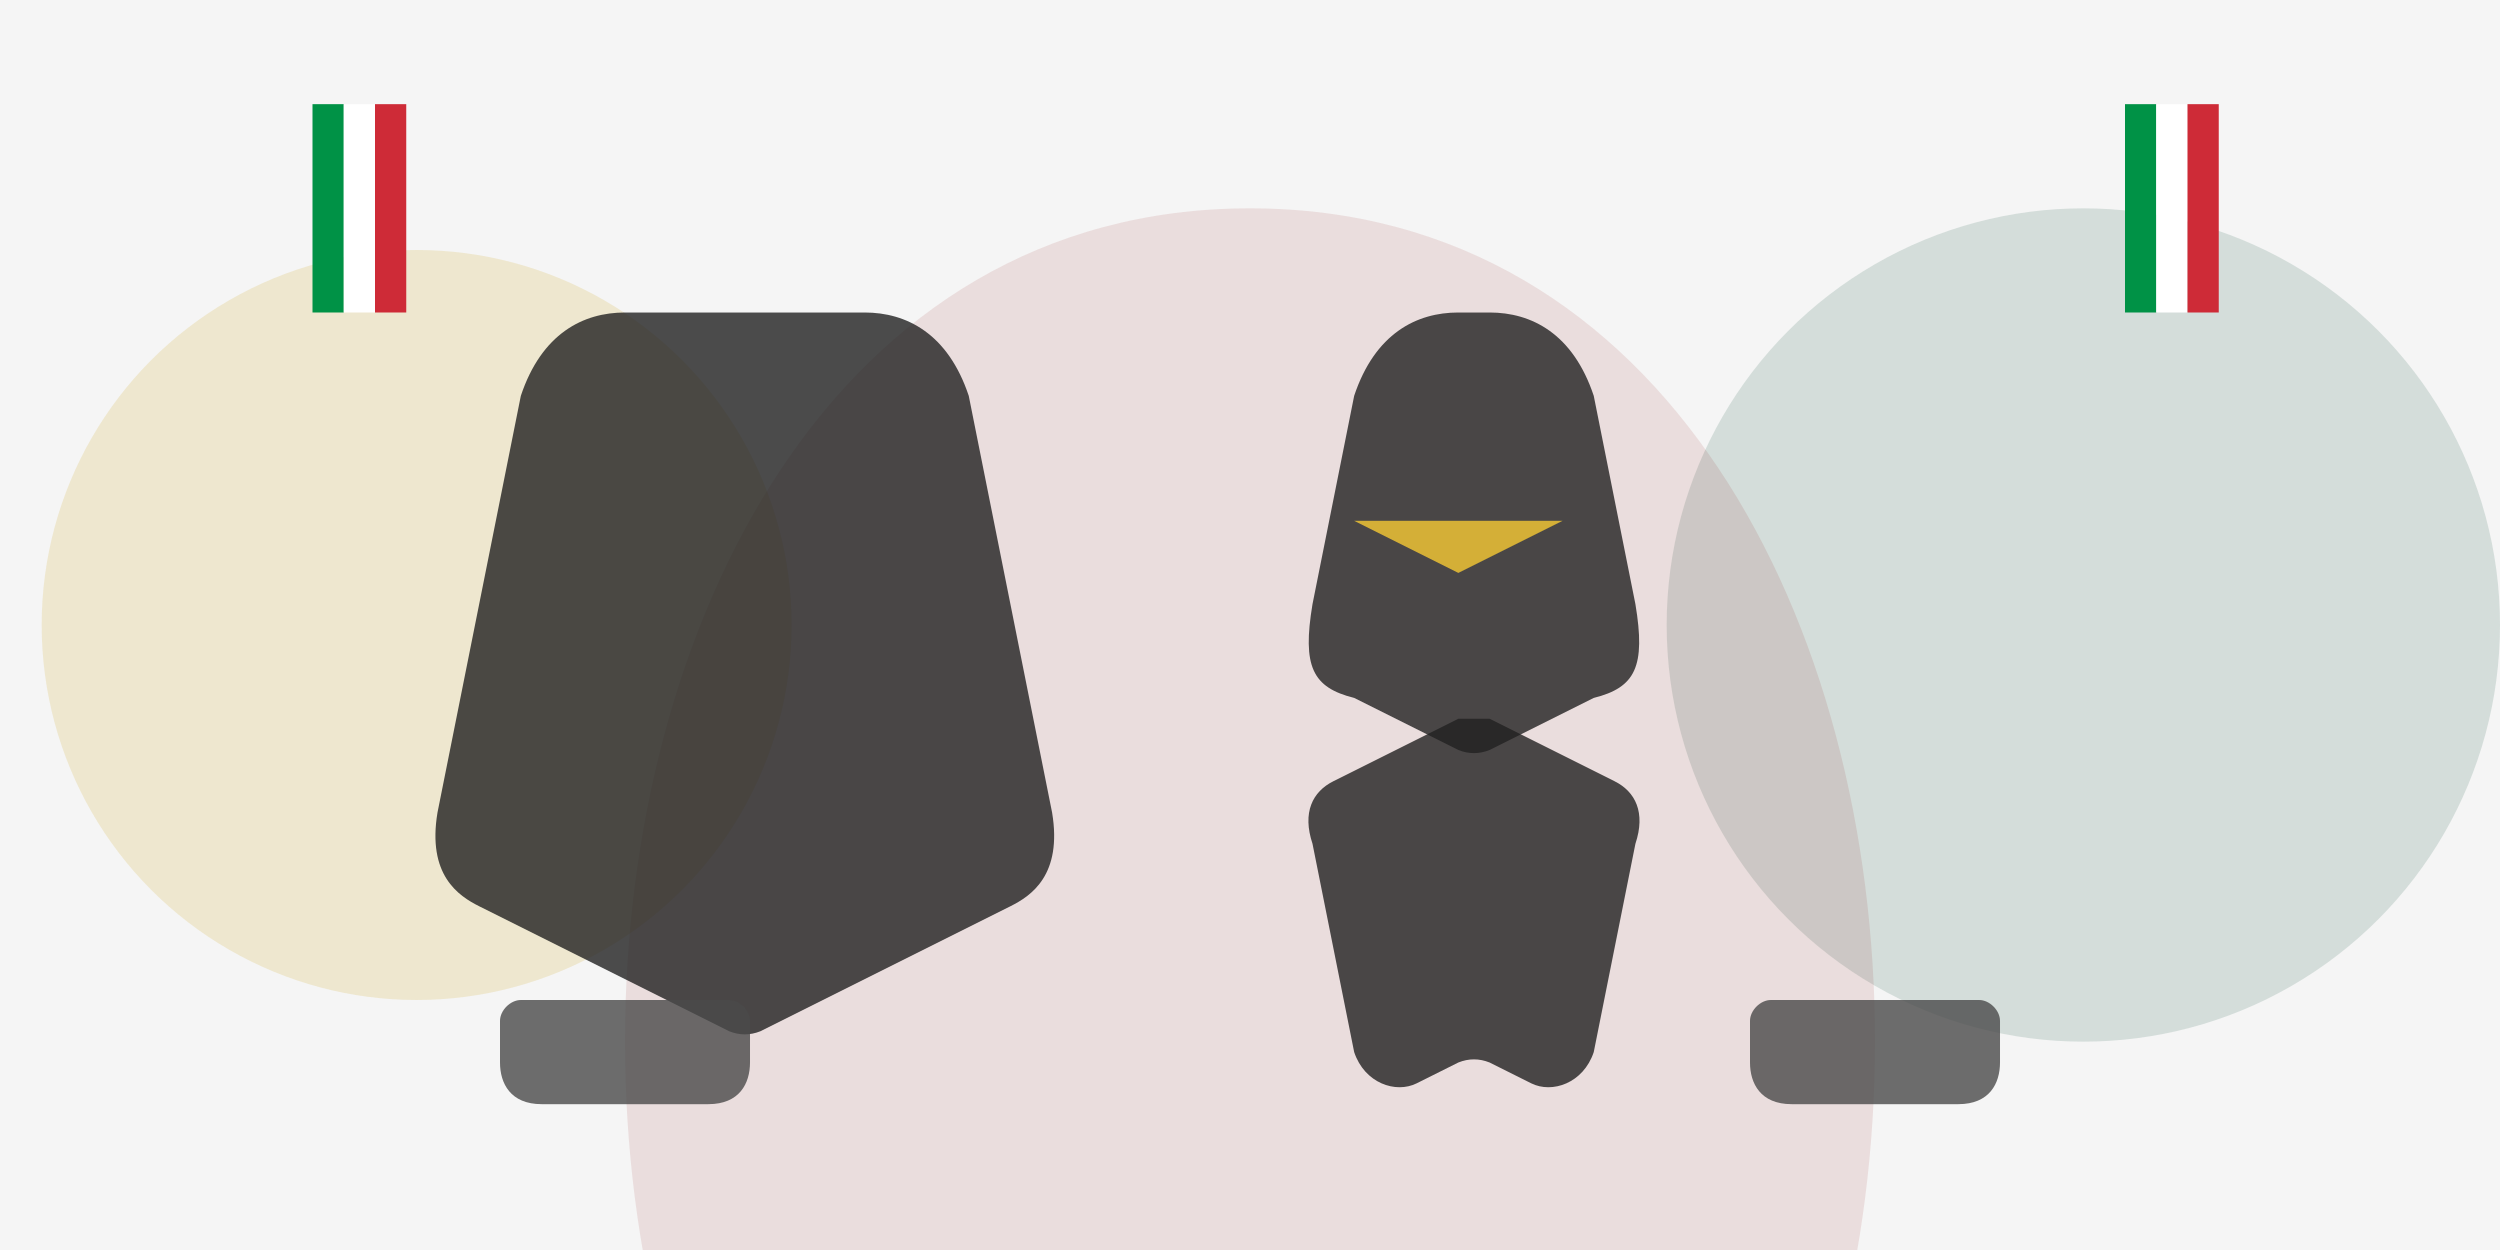 <svg width="1200" height="600" viewBox="0 0 1200 600" xmlns="http://www.w3.org/2000/svg">
  <style>
    .bg { fill: #f5f5f5; }
    .accent-1 { fill: #d4af37; opacity: 0.2; }
    .accent-2 { fill: #1e5945; opacity: 0.15; }
    .accent-3 { fill: #8b0000; opacity: 0.1; }
    .clothing { fill: #212121; opacity: 0.8; }
    .shoes { fill: #4a4a4a; opacity: 0.8; }
    .detail { fill: #d4af37; }
  </style>
  
  <!-- Background -->
  <rect class="bg" width="1200" height="600"/>
  
  <!-- Decorative Shapes -->
  <circle class="accent-1" cx="200" cy="300" r="180"/>
  <circle class="accent-2" cx="1000" cy="300" r="200"/>
  <path class="accent-3" d="M600 100c200 0 300 200 300 400s-100 400-300 400-300-200-300-400 100-400 300-400z"/>
  
  <!-- Stylized Clothing Items -->
  <!-- Dress -->
  <path class="clothing" d="M300 150c-20 0-40 10-50 40l-40 200c-5 30 10 40 20 45l120 60c5 2 10 2 15 0l120-60c10-5 25-15 20-45l-40-200c-10-30-30-40-50-40h-30z"/>
  <path class="detail" d="M300 150v345M385 200l-40 200M215 200l40 200"/>
  
  <!-- Suit -->
  <path class="clothing" d="M700 150c-20 0-40 10-50 40l-20 100c-5 30 0 40 20 45l50 25c5 2 10 2 15 0l50-25c20-5 25-15 20-45l-20-100c-10-30-30-40-50-40h-15z"/>
  <path class="clothing" d="M700 345l-60 30c-10 5-15 15-10 30l20 100c5 15 20 20 30 15l20-10c5-2 10-2 15 0l20 10c10 5 25 0 30-15l20-100c5-15 0-25-10-30l-60-30"/>
  <path class="detail" d="M700 150v345M650 250l50 25 50-25"/>
  
  <!-- Shoes -->
  <path class="shoes" d="M250 480c-5 0-10 5-10 10v20c0 10 5 20 20 20h80c15 0 20-10 20-20v-20c0-5-5-10-10-10h-100z"/>
  <path class="shoes" d="M850 480c-5 0-10 5-10 10v20c0 10 5 20 20 20h80c15 0 20-10 20-20v-20c0-5-5-10-10-10h-100z"/>
  <path class="detail" d="M260 480v50M340 480v50M860 480v50M940 480v50"/>
  
  <!-- Italian Flag Elements -->
  <rect x="150" y="50" width="15" height="100" fill="#009246"/>
  <rect x="165" y="50" width="15" height="100" fill="#ffffff"/>
  <rect x="180" y="50" width="15" height="100" fill="#ce2b37"/>
  
  <rect x="1020" y="50" width="15" height="100" fill="#009246"/>
  <rect x="1035" y="50" width="15" height="100" fill="#ffffff"/>
  <rect x="1050" y="50" width="15" height="100" fill="#ce2b37"/>
</svg>
